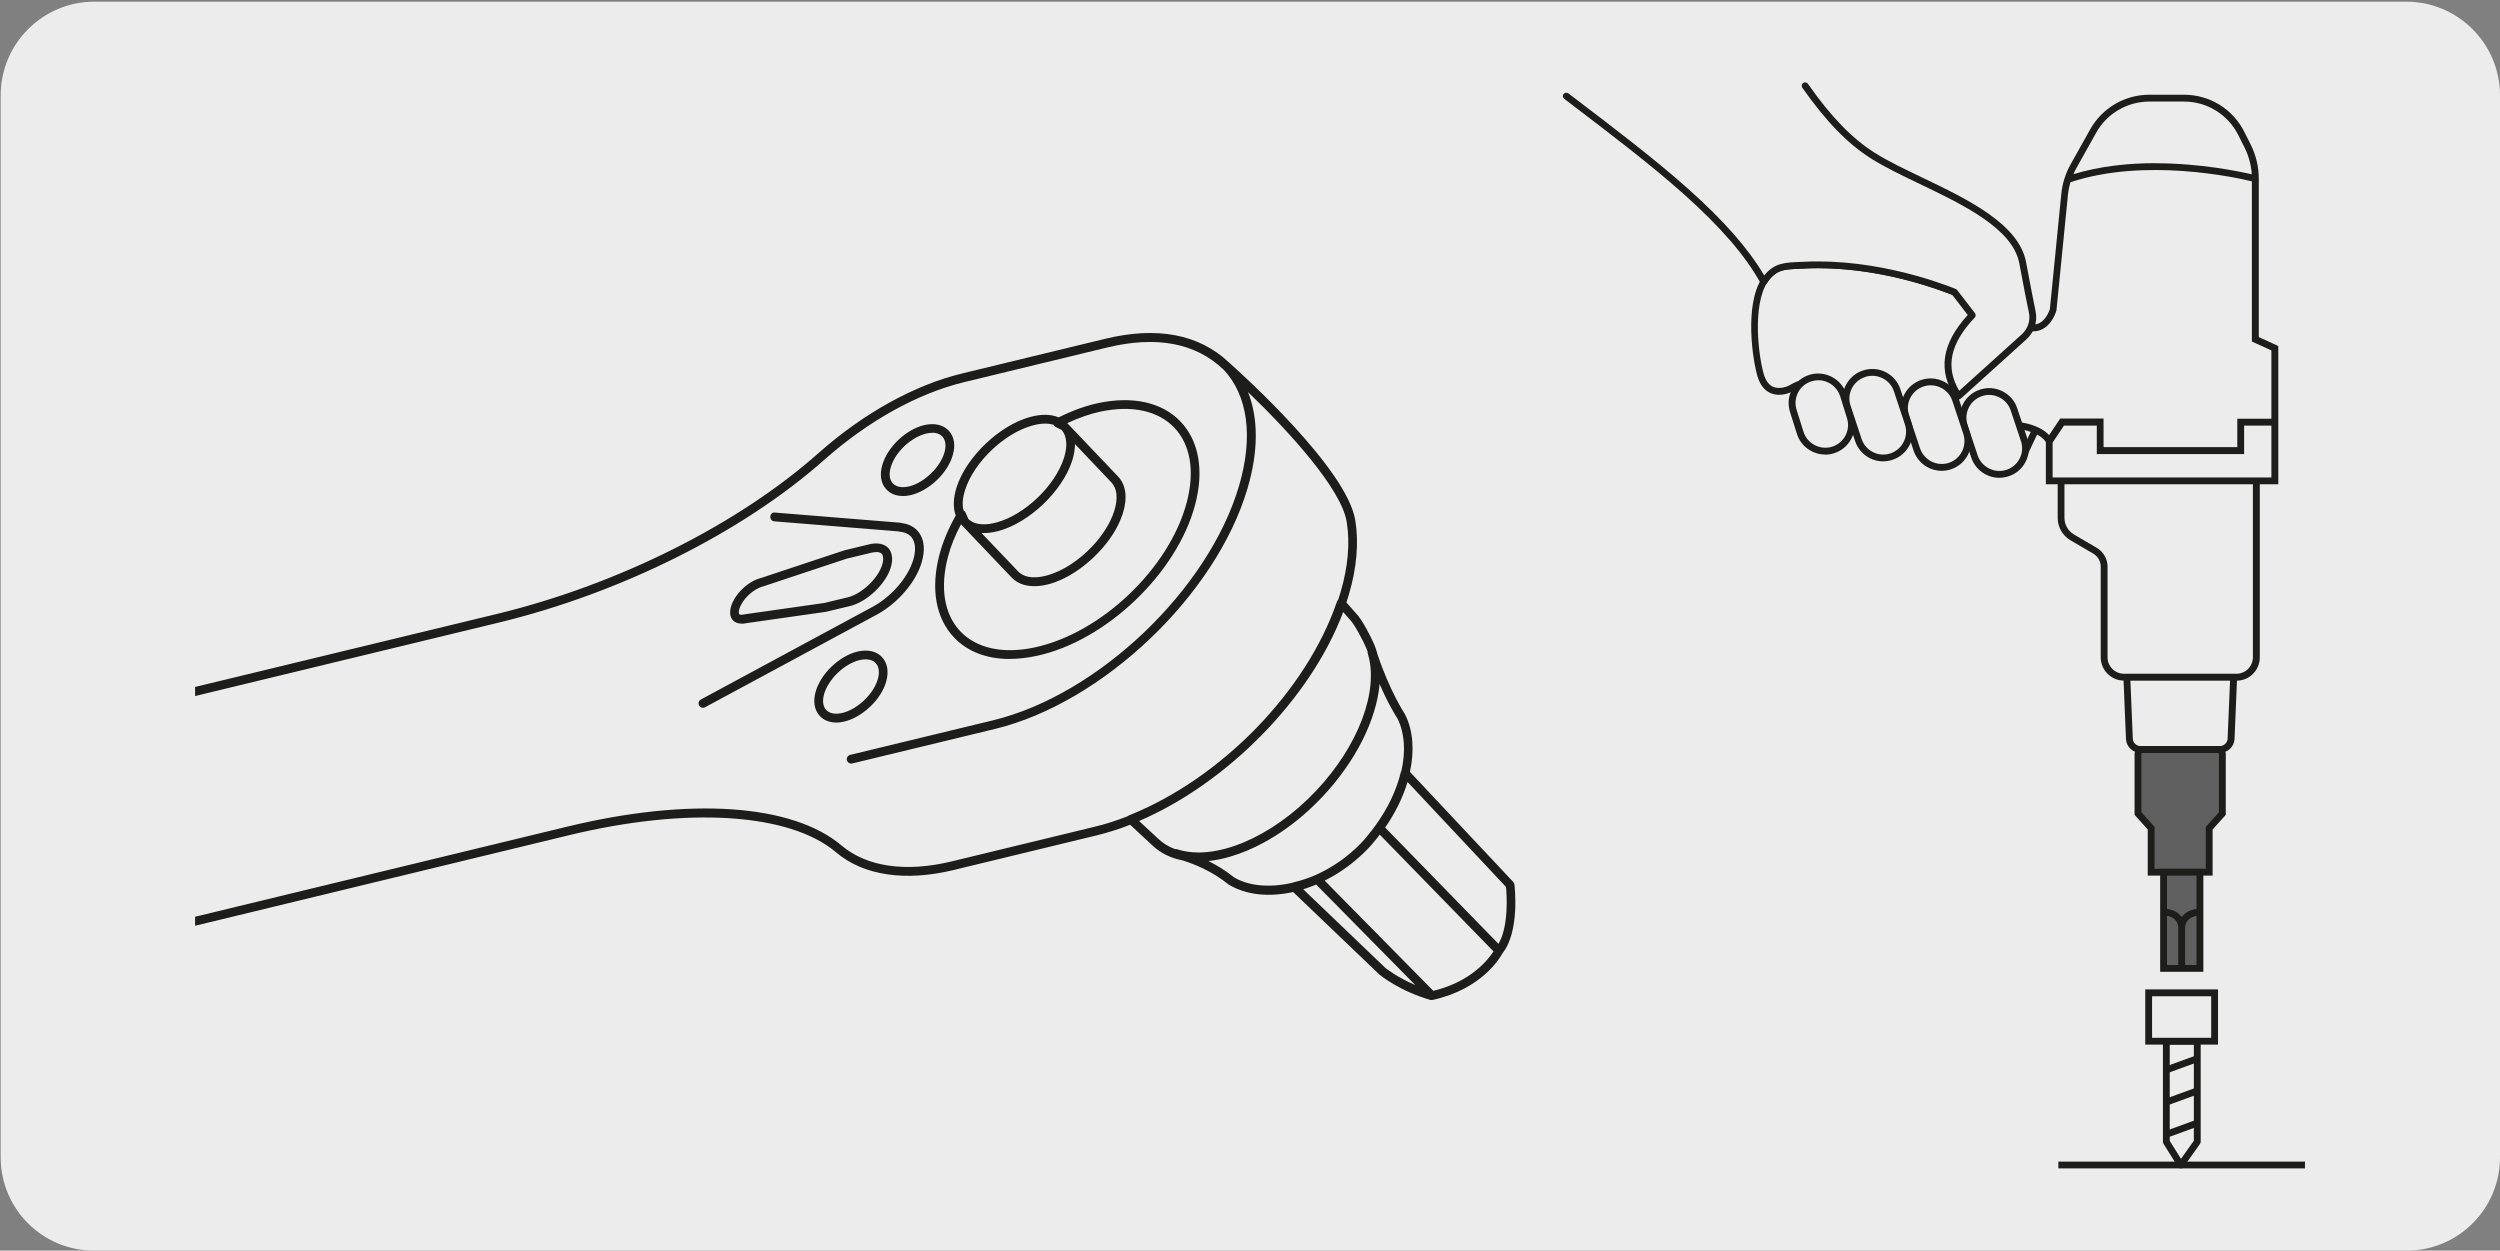<svg viewBox="0 0 299.85 150" xmlns="http://www.w3.org/2000/svg" xmlns:xlink="http://www.w3.org/1999/xlink"><rect x="0" y="0" width="299.85" height="150" fill="#808080" stroke="none"/><clipPath id="a"><path d="m23.4 27.97h164.18v94.72h-164.18z"/></clipPath><clipPath id="b"><path d="m391.93 244.67c0 32.28 24.13 58.91 55.34 62.86h16.06c25.35-3.2 46.04-21.39 52.9-45.41v-34.92c-7.58-26.51-31.99-45.91-60.93-45.91-35 0-63.37 28.37-63.37 63.37"/></clipPath><path d="m11.32.2h277.24c6.21-.02 11.27 5 11.29 11.21v127.4c0 6.18-5.01 11.19-11.19 11.19h-277.39c-6.18 0-11.19-5.01-11.19-11.19v-127.37c0-6.21 5.04-11.24 11.24-11.24z" fill="#edecec"/><g clip-path="url(#a)"><path d="m171.74 119.95s-.08 0-.11-.01h-.02s-.01 0-.02 0c-3.73-1.07-6.03-2.96-6.13-3.04l-10.36-9.91c-2.86.63-5.63.38-7.74-.9-2.04-1.66-4.26-2.5-5.51-2.89-1.43-.27-2.66-.88-3.64-1.81l-2.66-2.47c-1.34.53-2.69.95-4.04 1.28l-17.13 4.15c-5.81 1.41-10.84.66-14.11-2.13-5.54-4.7-17.79-5.49-32-2.05l-47.49 11.5-.25-1.02 47.49-11.5c14.73-3.57 27.05-2.72 32.93 2.27 3.01 2.55 7.69 3.23 13.18 1.9l17.13-4.15c1.33-.32 2.67-.75 3.99-1.27.05-.05.11-.09.18-.11 11.05-4.41 21.29-14.94 24.92-25.62.03-.09.09-.17.15-.23.1-.29.19-.59.28-.88.91-3.09 1.16-5.94.74-8.49-.65-3.93-6.82-10.73-11.83-15.54 1.25 3.15 1.25 7.11-.06 11.55-3.76 12.77-17.34 25.71-30.29 28.85l-17.12 4.14c-.29.06-.57-.11-.64-.39s.11-.57.39-.64l17.12-4.14c12.61-3.05 25.86-15.67 29.52-28.12 1.73-5.88 1.07-10.84-1.86-13.96h-.01c-3.34-3.19-8.03-4.07-13.95-2.64l-17.13 4.15c-5.56 1.34-11.51 4.64-16.76 9.29-9.77 8.68-24.37 15.99-39.06 19.55l-47.38 11.46c-.29.06-.57-.11-.64-.39s.11-.57.39-.64l47.38-11.46c14.53-3.52 28.96-10.75 38.61-19.32 5.37-4.76 11.49-8.15 17.21-9.53l17.13-4.15c6.25-1.52 11.27-.56 14.86 2.83.03.02.05.04.07.06 0 0 .02.01.02.02 1.59 1.42 14.04 12.67 15.06 18.83.44 2.7.19 5.71-.77 8.95-.09.31-.19.62-.29.93l1.14 1.29c.73.69 1.9 3.03 2.22 3.8.15.36.27.74.37 1.13 1.46 4.4 3.26 7.13 3.28 7.16.01.02.03.04.03.06.97 1.92 1.13 4.34.58 6.88l12.39 13.2c.08.08.12.19.14.3.03.23.66 5.64-1.42 8.24-.28.53-2.47 4.31-8.38 5.61-.04 0-.08.01-.12.01zm-12.86-14.33 13.03 13.22c4.55-1.09 6.63-3.8 7.22-4.73l-13.64-14c-.26.34-.53.67-.81 1l-.15.18c-.48.55-.99 1.06-1.54 1.54-1.27 1.13-2.66 2.07-4.11 2.79zm7.29 10.48s1.34 1.09 3.58 2.05l-11.89-12.06c-.51.22-1.03.41-1.55.57zm-.04-16.85 13.6 13.96c1.26-2.16.98-5.99.9-6.83l-11.81-12.59c-.55 1.83-1.46 3.7-2.68 5.46zm-21.18 4.03c.97.48 2.02 1.11 3.03 1.93 1.73 1.05 4.27 1.3 6.99.68.04-.02.09-.04.14-.05.95-.23 1.82-.51 2.66-.88 2.03-.9 3.9-2.21 5.45-3.81.17-.18.33-.36.5-.54 0-.01.02-.02.02-.03.04-.05.09-.11.13-.16.42-.49.8-1 1.13-1.45 1.47-2.03 2.51-4.23 3.02-6.38.02-.05.04-.11.07-.15.52-2.32.39-4.52-.47-6.25-.15-.23-1.11-1.72-2.15-4.15-.38 4.27-2.86 9.3-6.89 13.56-.55.58-1.12 1.14-1.69 1.66-1.69 1.53-3.47 2.8-5.26 3.77-1.34.74-2.71 1.31-4.06 1.71-.91.27-1.78.44-2.61.53zm-3.88-1.44s.08 0 .12.02c4.49 1.48 11.33-1.39 16.62-6.97 5.11-5.4 7.62-12.04 6.24-16.51-.02-.07-.03-.15-.02-.23-.05-.13-.1-.26-.15-.39-.38-.91-1.45-2.95-2-3.47l-.78-.88c-3.9 10.4-13.95 20.55-24.48 25.06l2.31 2.14c.57.54 1.25.96 2.02 1.24.04 0 .08-.01.12-.01zm-40.78-15.18c-.79 0-1.46-.26-1.95-.77-.67-.7-.85-1.78-.5-2.97.3-1.03.98-2.1 1.92-2.99.95-.9 2.04-1.53 3.09-1.78 1.21-.28 2.24-.06 2.92.64.68.73.86 1.78.51 2.98-.29 1.03-.97 2.1-1.92 2.99-.94.9-2.04 1.53-3.09 1.78-.34.08-.68.13-.99.13zm3.54-7.58c-.23 0-.47.03-.73.09-.87.21-1.8.75-2.61 1.52-.8.77-1.38 1.67-1.64 2.53-.24.83-.15 1.52.25 1.94.41.42 1.08.55 1.93.35.88-.21 1.8-.75 2.61-1.51.81-.77 1.39-1.67 1.64-2.53.24-.83.15-1.52-.26-1.95-.28-.29-.69-.44-1.19-.44zm-19.52 5.81c-.19 0-.37-.1-.46-.28-.14-.25-.04-.58.21-.71l20.72-11.18c2.24-1.26 4.16-3.52 4.77-5.62.3-1.05.26-1.92-.11-2.5-.27-.44-.72-.7-1.32-.8l-.33-.05s-.06-.01-.09-.02l-14.83-1.2c-.29-.02-.51-.28-.48-.57.02-.29.22-.53.57-.48l14.96 1.21c.06 0 .11.02.17.04l.2.03c.91.14 1.61.59 2.04 1.28.54.85.62 2.01.23 3.36-.67 2.35-2.79 4.86-5.27 6.25l-20.73 11.18c-.08.04-.16.06-.25.06zm36.81-5.85c-2.76 0-5.08-.88-6.69-2.58-2.2-2.32-2.83-5.85-1.75-9.95.38-1.46 1.02-3 1.95-4.68-.34-.93-.31-2.1.11-3.41 1.18-3.64 5.14-7.41 8.82-8.41 1.32-.36 2.5-.34 3.41.05 1.73-.85 3.3-1.41 4.78-1.72 4.15-.87 7.65-.08 9.85 2.23s2.83 5.85 1.75 9.94c-2.17 8.26-10.73 16.41-19.08 18.17-1.1.23-2.16.35-3.16.35zm-5.86-16.16c-.73 1.4-1.25 2.68-1.56 3.9-.98 3.73-.45 6.91 1.49 8.95 1.95 2.04 5.11 2.73 8.87 1.93 8-1.69 16.2-9.5 18.28-17.41.98-3.73.45-6.91-1.49-8.95-1.95-2.04-5.08-2.73-8.87-1.93-1.23.26-2.54.72-3.97 1.38.02.02.03.03.04.04s0 0 .01.01c.03.03.05.05.07.08l5.96 6.26c.97 1.01 1.17 2.6.57 4.49l-.02.05s0 .03-.01.03c-.54 1.62-1.61 3.25-2.97 4.65-1.68 1.75-3.8 3.15-5.84 3.7-1.13.3-2.15.32-2.99.09h-.01c-.58-.17-1.08-.46-1.47-.87l-6.05-6.35s-.02-.03-.03-.04zm7.69 6.19c.67.24 1.57.23 2.59-.04 1.94-.52 3.96-1.88 5.53-3.57 1.17-1.26 2.1-2.71 2.56-4.14.48-1.5.37-2.72-.32-3.45l-.04-.04-4.34-4.57c0 .62-.11 1.3-.34 2.02-1.18 3.64-5.14 7.41-8.83 8.41-.73.19-1.4.27-2.04.24l4.39 4.6.03.03c.22.22.48.38.79.5h.01zm-6.34-6.48c.71.36 1.7.4 2.89.08 3.39-.91 7.02-4.37 8.1-7.71.02-.06.04-.12.06-.19.4-1.37.28-2.5-.32-3.2l-.74-.37c-.11-.05-.2-.14-.24-.25-.67-.21-1.52-.19-2.5.08-3.38.91-7.02 4.37-8.1 7.71-.31.96-.37 1.81-.2 2.48.11.05.2.15.25.26l.33.76c.14.14.3.25.48.35zm-27.66 12.21c-.42 0-.78-.13-1.03-.38-.36-.38-.44-.99-.24-1.68.22-.73.73-1.51 1.4-2.14.68-.65 1.48-1.11 2.24-1.29l9.94-3.3 2.98-.72c.95-.24 1.81-.08 2.29.43s.6 1.35.32 2.31c-.58 1.99-2.87 4.17-4.9 4.66l-2.87.69-9.55 1.36c-.2.05-.39.07-.57.07zm16.13-8.58c-.18 0-.39.03-.6.08l-2.94.71-9.94 3.3c-.63.16-1.26.53-1.81 1.05-.54.51-.94 1.12-1.11 1.67-.11.37-.06.6 0 .65.03.04.25.1.64 0l9.55-1.36 2.82-.68c1.68-.41 3.65-2.28 4.13-3.94.2-.68.09-1.11-.07-1.28-.13-.14-.38-.21-.68-.21zm3.2-6.73c-.79 0-1.46-.26-1.95-.77-.68-.71-.86-1.77-.5-2.97.3-1.03.98-2.09 1.92-2.99.95-.89 2.04-1.52 3.09-1.77 1.21-.28 2.25-.06 2.93.64.68.72.86 1.78.5 2.97-.3 1.04-.98 2.11-1.92 3s-2.03 1.52-3.09 1.78c-.34.08-.68.12-.99.12zm3.54-7.58c-.23 0-.47.03-.73.09-.88.21-1.8.75-2.62 1.51-.8.77-1.38 1.66-1.63 2.53-.25.83-.15 1.52.26 1.95.41.42 1.09.54 1.93.35.88-.21 1.8-.75 2.6-1.52.8-.76 1.38-1.66 1.64-2.53.24-.82.15-1.51-.26-1.95-.28-.29-.68-.44-1.18-.44z" fill="#1d1d1b"/></g><path d="m258.01 99.33v5.28h6.96v-5.28l1.58-1.76v-7.14c0-.3-.24-.54-.54-.54h-9.04c-.3 0-.54.24-.54.54v7.14z" fill="#606060"/><path d="m265.38 105.02h-7.78v-5.53l-1.58-1.76v-7.29c0-.52.43-.95.95-.95h9.04c.52 0 .95.43.95.95v7.29l-1.58 1.76zm-6.96-.82h6.14v-5.02l1.58-1.76v-6.98c0-.07-.06-.13-.13-.13h-9.04c-.07 0-.13.06-.13.13v6.98l1.58 1.76z" fill="#1d1d1b"/><path d="m259.5 104.61h4.36v11.54h-4.36z" fill="#606060"/><path d="m264.27 116.56h-5.18v-12.36h5.18zm-4.36-.82h3.54v-10.72h-3.54zm-3.17-25.44c-.92 0-1.69-.72-1.75-1.64l-.29-7.03c-1.52-.03-2.74-1.27-2.74-2.79v-10.89c0-.63-.34-1.22-.88-1.54l-2.75-1.61c-.95-.56-1.53-1.58-1.53-2.68v-4.04h-1.42v-5.05c-.07-.13-.34-.53-1.05-.91l-1.76 3.71-.36-.15c-.05-.02-5.45-2.22-10.67-2.41h-.36l-.31-3.31c-3.6-.55-7.08-1.23-8.93-2.08-4.23-1.93-5.73-1.63-6.63-1.09-.74.44-1.88.78-2.85.4-.78-.3-1.33-.97-1.65-2-.59-1.92-1.62-8.57.52-11.83.71-1.09 1.7-1.7 2.94-1.84 13.35-1.29 24.81 4.94 28.01 6.87.85.52 1.58.66 2.19.42.99-.39 1.38-1.72 1.39-1.73l1.37-13.8c.12-1.26.5-2.46 1.12-3.57l2.35-4.2c1.44-2.56 4.15-4.15 7.09-4.15h4.15c3.1 0 5.88 1.72 7.26 4.49l.75 1.49c.63 1.26.97 2.68.97 4.09v19l2.34 1.07v16.58h-2.22v20.77c0 1.52-1.22 2.77-2.74 2.79l-.29 7.02c-.06.92-.83 1.64-1.75 1.64h-9.51zm-1.22-8.66.29 6.98c.03.48.44.86.93.86h9.51c.49 0 .9-.39.93-.87l.29-6.97zm-6.78-17.54 2.75 1.61c.79.47 1.29 1.33 1.29 2.24v10.89c0 1.09.89 1.97 1.97 1.97h13.49c1.09 0 1.97-.89 1.97-1.97v-20.76h-22.6v4.03c0 .81.43 1.57 1.13 1.98zm-2.55-6.83h26.24v-6.22h-3.27v3.41h-17.67v-3.41h-3.94l-1.36 2.03v4.2zm-14.27-4.79c4.52.24 8.95 1.82 10.23 2.31l1.42-2.99c-.19-.07-.4-.13-.62-.19-.7-.17-2.52-.4-4.84-.68-1.9-.23-4.16-.51-6.41-.84zm20.39 1.15h16.03v-3.41h4.09v-8.19l-2.34-1.07v-19.21c-1.94-.47-12.85-2.87-21.77.11-.14.49-.24.99-.29 1.5l-1.38 13.86c-.03.14-.51 1.8-1.89 2.35-.85.34-1.84.18-2.92-.48-3.14-1.91-14.39-8.02-27.5-6.76-1 .11-1.76.59-2.34 1.48-1.87 2.85-1.07 9.04-.43 11.14.24.77.63 1.27 1.16 1.47.72.27 1.6 0 2.14-.34 1.14-.68 2.82-1.03 7.39 1.05 3.04 1.39 10.8 2.34 15.94 2.97 2.34.29 4.19.51 4.93.7 1.47.37 2.24.95 2.64 1.39l1.33-1.99h5.2v3.41zm6.18-34.05c5.41 0 10.06.97 11.59 1.33-.07-1.11-.37-2.21-.86-3.2l-.75-1.49c-1.24-2.49-3.75-4.04-6.53-4.04h-4.15c-2.64 0-5.08 1.43-6.37 3.73l-2.35 4.2c-.14.25-.27.51-.38.78 3.21-.98 6.64-1.32 9.81-1.32z" fill="#1d1d1b"/><path d="m236.82 54.75c.55 1.65 2.33 2.53 3.98 1.99s2.54-2.32 1.99-3.98l-1.22-3.65c-.54-1.64-2.32-2.54-3.97-1.99-1.64.55-2.54 2.32-1.99 3.98z" fill="#edecec"/><path d="m239.81 57.31c-1.49 0-2.88-.94-3.38-2.43l-1.21-3.66c-.62-1.85.39-3.87 2.25-4.49.9-.3 1.86-.23 2.71.2s1.48 1.15 1.77 2.05l1.22 3.65c.3.9.23 1.87-.2 2.72s-1.15 1.48-2.05 1.77c-.37.12-.74.18-1.11.18zm-2.61-2.69c.48 1.42 2.04 2.2 3.46 1.73.69-.23 1.25-.71 1.58-1.36s.38-1.4.15-2.09l-1.22-3.66c-.23-.69-.71-1.25-1.37-1.58s-1.39-.39-2.08-.15c-1.43.48-2.21 2.03-1.73 3.46z" fill="#1d1d1b"/><path d="m229.9 53.91c.55 1.65 2.32 2.55 3.98 2 1.65-.55 2.53-2.32 1.99-3.98l-1.32-3.98c-.55-1.64-2.33-2.53-3.97-1.98-1.65.54-2.54 2.32-1.99 3.97l1.32 3.97z" fill="#edecec"/><path d="m232.89 56.47c-1.49 0-2.88-.94-3.38-2.44l-1.32-3.97c-.3-.9-.23-1.86.19-2.71.43-.85 1.16-1.48 2.06-1.78 1.85-.62 3.86.39 4.49 2.24l1.32 3.99c.61 1.86-.39 3.87-2.25 4.49-.37.12-.74.18-1.11.18zm-2.6-2.7c.48 1.44 2.03 2.21 3.46 1.74s2.2-2.03 1.73-3.46l-1.32-3.98c-.48-1.42-2.03-2.19-3.45-1.72-.69.23-1.26.72-1.59 1.37s-.38 1.39-.15 2.09l1.32 3.97z" fill="#1d1d1b"/><path d="m222.89 52.77c.54 1.65 2.33 2.54 3.97 2 1.65-.55 2.54-2.33 2-3.98l-1.32-3.98c-.55-1.65-2.34-2.54-3.98-1.98-1.64.55-2.54 2.32-1.99 3.97z" fill="#edecec"/><path d="m225.87 55.34c-.55 0-1.09-.13-1.59-.38-.85-.43-1.48-1.16-1.78-2.06l-1.32-3.97c-.3-.89-.24-1.85.19-2.7s1.15-1.49 2.06-1.79c.9-.3 1.85-.24 2.71.18.85.42 1.49 1.16 1.79 2.06l1.32 3.98c.61 1.85-.4 3.87-2.25 4.49-.37.12-.75.18-1.12.18zm-1.31-10.27c-.29 0-.59.05-.87.15-.7.24-1.26.72-1.59 1.38-.32.65-.37 1.38-.14 2.07l1.32 3.97c.23.7.71 1.26 1.37 1.59s1.39.38 2.09.15c1.43-.48 2.21-2.03 1.74-3.46l-1.32-3.98c-.23-.7-.72-1.26-1.38-1.58-.38-.19-.79-.29-1.21-.29z" fill="#1d1d1b"/><path d="m215.92 51.91c.51 1.65 2.26 2.57 3.94 2.07 1.65-.52 2.58-2.28 2.06-3.93l-.82-2.63c-.53-1.66-2.28-2.59-3.94-2.07-1.67.51-2.59 2.27-2.07 3.93l.83 2.64z" fill="#edecec"/><path d="m218.93 54.52c-1.53 0-2.94-.98-3.41-2.49l-.83-2.63c-.28-.91-.2-1.87.24-2.71s1.19-1.45 2.09-1.73c1.87-.58 3.86.47 4.45 2.34l.82 2.63c.59 1.86-.46 3.86-2.33 4.44-.35.11-.7.16-1.04.16zm-.85-8.91c-.27 0-.54.04-.8.12-.7.22-1.28.69-1.61 1.33s-.41 1.38-.19 2.08l.83 2.64c.44 1.43 1.98 2.24 3.43 1.8 1.44-.45 2.24-1.98 1.79-3.42l-.82-2.63c-.37-1.17-1.46-1.93-2.62-1.93z" fill="#1d1d1b"/><path d="m216.48 10.27c2.44 3.48 4.97 6.39 8.17 8.41 5.64 3.55 16.8 6.73 17.93 12.83.49 2.69.88 4.64 1.15 5.9.23 1.11-.15 2.24-.99 3l-7.85 7.09c-2.26-3.4-1.3-6.57 1.65-9.69l-2.13-2.76s-8.09-3.49-17.14-3.27c-2.97.16-4.29-.17-5.73 2.03-2.04-3.69-5.34-7.27-9.35-10.85-4.22-3.77-9.22-7.53-14.35-11.43" fill="#edecec"/><path d="m234.89 47.9s-.04 0-.05 0c-.12-.01-.22-.08-.29-.18-2.16-3.24-1.68-6.49 1.46-9.94l-1.85-2.4c-.9-.37-8.05-3.21-16.04-3.21-.28 0-.55 0-.83.01-.43.02-.84.04-1.22.05-2.11.07-3.07.1-4.18 1.79-.08.12-.23.2-.36.19-.14 0-.27-.09-.34-.21-1.84-3.33-4.78-6.74-9.26-10.74-3.97-3.54-8.58-7.04-13.45-10.75l-.87-.66c-.18-.14-.21-.39-.08-.57.14-.18.39-.21.58-.08l.87.66c4.89 3.72 9.5 7.23 13.5 10.79 4.3 3.84 7.22 7.16 9.12 10.39 1.22-1.52 2.48-1.56 4.45-1.63.37-.01.78-.03 1.22-.05h.85c8.7 0 16.39 3.28 16.47 3.31.06.03.12.07.16.13l2.13 2.76c.12.16.11.38-.03.53-2.95 3.12-3.55 5.93-1.86 8.78l7.49-6.76c.74-.67 1.07-1.64.87-2.61-.26-1.26-.66-3.22-1.15-5.9-.78-4.19-6.73-7.04-11.99-9.56-2.13-1.02-4.15-1.99-5.75-3-2.87-1.81-5.42-4.44-8.29-8.52-.13-.19-.08-.44.1-.57s.44-.09.57.1c2.8 3.99 5.28 6.55 8.05 8.3 1.56.98 3.56 1.94 5.67 2.95 5.43 2.6 11.59 5.56 12.45 10.15.5 2.68.88 4.63 1.14 5.89s-.16 2.52-1.12 3.38l-7.85 7.09c-.08.07-.17.11-.28.11z" fill="#1d1d1b"/><path d="m263.53 136.95v-12.07h-3.72v12.07l1.75 2.78z" fill="#edecec"/><path d="m261.56 140.14h-.01c-.13 0-.26-.08-.33-.19l-1.74-2.78c-.04-.07-.06-.14-.06-.22v-12.07c0-.23.18-.41.41-.41h3.71c.23 0 .41.18.41.41v12.07c0 .08-.03.17-.08.24l-1.97 2.78c-.08.11-.2.17-.33.17zm-1.33-3.31 1.36 2.16 1.54-2.17v-11.53h-2.89v11.54z" fill="#1d1d1b"/><path d="m257.71 119.08h7.91v5.8h-7.91z" fill="#edecec"/><path d="m276.46 140.14h-29.58v-.82h29.58zm-16.39-3.74-.28-.77 3.49-1.27.28.77zm-.04-3.85-.28-.77 3.49-1.27.28.77zm-.04-3.85-.28-.77 3.49-1.27.28.77zm6.04-3.41h-8.73v-6.62h8.73zm-7.91-.82h7.09v-4.98h-7.09zm3.97-8.32h-.83v-4.76s0-.08 0-.2c-.02-.21-.09-.56-.35-.84-.3-.34-.78-.52-1.44-.55l.04-.82c.89.04 1.57.32 2.02.83.05.06.1.12.14.18.04-.06.09-.12.14-.17.45-.51 1.13-.79 2.02-.83l.04.82c-.66.03-1.14.21-1.44.55-.26.29-.33.64-.35.84v.24 4.72z" fill="#1d1d1b"/><g clip-path="url(#b)"><path d="m586.31 228.99c-.71 4.57-3.85 8.47-8.19 10.07-10.18 3.77-20.76 6.71-31.67 8.74-.93.18-1.9.23-2.9.17-5.44-.3-9.93-4.89-10.13-10.33-.02-.7 0-1.38.08-2.05 2.24-17.07 3.69-34.13 4.37-51.2.19-5.87 5.01-10.56 10.92-10.56 1.1 0 2.17.16 3.18.47 20.21 6.12 34.93 24.89 34.93 47.1 0 2.58-.2 5.12-.58 7.6m-130.67 14.12c-27.19-8.06-51.89-21.91-72.65-40.15-2.29-2-3.74-4.95-3.74-8.23 0-6.03 4.89-10.93 10.93-10.93 12.48-.32 25.46-3.58 37.74-10.02 5.04-2.64 9.69-5.69 13.95-9.05 1.86-1.46 4.2-2.34 6.75-2.34 6.03 0 10.93 4.91 10.93 10.94.42 20.71 1.99 41.44 4.7 62.15.64 4.91-3.86 9.04-8.61 7.63m134.27-60.86-24.52-11.63c-15.75-7.48-26.9-23.08-28.03-41.4-.91-15.7-2.48-31.39-4.7-47.09-.51-3.59-3.62-6.27-7.25-6.27h-53.06c-3.63 0-6.75 2.68-7.26 6.28-1.48 10.41-2.66 20.83-3.56 31.24-1.81 20.58-15.56 41.11-37.67 52.71-32.2 16.9-69.53 8.21-84.48-18.81-7.26-11.44-3.68-27.54-16.14-36.32-13.25-9.34-45.05-1.23-41.92 8.45 27.3 101.16 119.69 175.59 229.47 175.59 25.77 0 50.57-4.1 73.81-11.69l14.46-39.69c2.51-6.94 3.88-14.42 3.88-22.23 0-14.68-4.85-28.23-13.04-39.14" fill="#edecec"/><path d="m510.8 295.59c-107.48 0-202.08-72.38-230.05-176.03-.8-2.47.39-4.99 3.44-7.23 8.12-5.98 28.99-9.19 39.4-1.85 7.64 5.39 9.41 13.53 11.13 21.41 1.14 5.2 2.31 10.58 5.17 15.08 15.05 27.19 51.82 35.34 83.72 18.6 21.18-11.11 35.49-31.13 37.35-52.24.9-10.41 2.1-20.93 3.57-31.28.55-3.87 3.92-6.78 7.85-6.78h53.06c3.92 0 7.28 2.91 7.84 6.77 2.22 15.64 3.8 31.5 4.71 47.14 1.08 17.63 11.69 33.31 27.69 40.91l24.51 11.63c.09.04.16.1.22.18 8.6 11.46 13.15 25.12 13.15 39.49 0 7.7-1.32 15.24-3.92 22.43l-14.46 39.7c-.06.17-.2.3-.37.36-23.83 7.77-48.72 11.72-73.99 11.72zm-203.61-188.13c-8.68 0-17.75 2.47-22.3 5.81-1.82 1.34-3.81 3.46-3.01 5.95 27.84 103.16 121.97 175.18 228.92 175.18 25.05 0 49.73-3.89 73.35-11.57l14.37-39.42c2.55-7.05 3.84-14.46 3.84-22.02 0-14.07-4.44-27.44-12.83-38.67l-24.39-11.57c-16.38-7.78-27.25-23.83-28.36-41.9-.91-15.61-2.48-31.43-4.7-47.04-.46-3.29-3.33-5.76-6.67-5.76h-53.06c-3.34 0-6.21 2.48-6.68 5.77-1.47 10.32-2.66 20.83-3.56 31.21-1.89 21.5-16.45 41.88-37.99 53.18-32.47 17.03-69.93 8.67-85.27-19.05-2.96-4.66-4.15-10.13-5.3-15.43-1.74-8.01-3.39-15.57-10.66-20.7-4-2.82-9.77-3.98-15.72-3.98zm237.17 141.13c-.27 0-.55 0-.84-.02-5.78-.31-10.47-5.1-10.69-10.89-.03-.82 0-1.52.08-2.15 2.21-16.87 3.68-34.08 4.37-51.15.21-6.24 5.26-11.12 11.51-11.12 1.15 0 2.28.17 3.35.49 21.14 6.4 35.34 25.55 35.34 47.66 0 2.59-.2 5.17-.59 7.68-.74 4.82-4.03 8.85-8.57 10.53-10.26 3.81-20.95 6.75-31.77 8.77-.68.14-1.41.2-2.2.2zm4.44-74.16c-5.61 0-10.15 4.39-10.33 9.99-.68 17.11-2.16 34.35-4.38 51.26-.07.57-.1 1.2-.07 1.95.19 5.1 4.49 9.48 9.57 9.76 1.02.06 1.92 0 2.75-.16 10.76-2 21.39-4.93 31.59-8.71 4.14-1.54 7.13-5.22 7.81-9.61.38-2.45.57-4.98.57-7.51 0-21.58-13.87-40.28-34.51-46.53-.97-.29-1.98-.44-3.01-.44zm-91.23 69.56c-.69 0-1.39-.1-2.08-.31-27.06-8.02-51.58-21.56-72.87-40.27-2.5-2.18-3.94-5.34-3.94-8.67 0-6.35 5.17-11.52 11.51-11.52 12.73-.33 25.69-3.77 37.48-9.96 4.88-2.56 9.54-5.58 13.86-8.99 2.05-1.61 4.51-2.47 7.11-2.47 6.35 0 11.52 5.17 11.52 11.53.41 20.58 1.99 41.47 4.69 62.08.34 2.59-.64 5.14-2.62 6.83-1.35 1.15-2.98 1.75-4.66 1.75zm-8.93-81c-2.34 0-4.55.77-6.39 2.21-4.37 3.45-9.09 6.52-14.04 9.11-11.94 6.26-25.08 9.75-38 10.09-5.71 0-10.35 4.64-10.35 10.34 0 2.99 1.29 5.82 3.53 7.78 21.17 18.59 45.54 32.06 72.43 40.03 2 .59 4.04.15 5.65-1.21 1.67-1.43 2.5-3.59 2.22-5.78-2.7-20.65-4.28-41.58-4.7-62.22 0-5.72-4.64-10.36-10.34-10.36z" fill="#1d1d1b"/></g></svg>